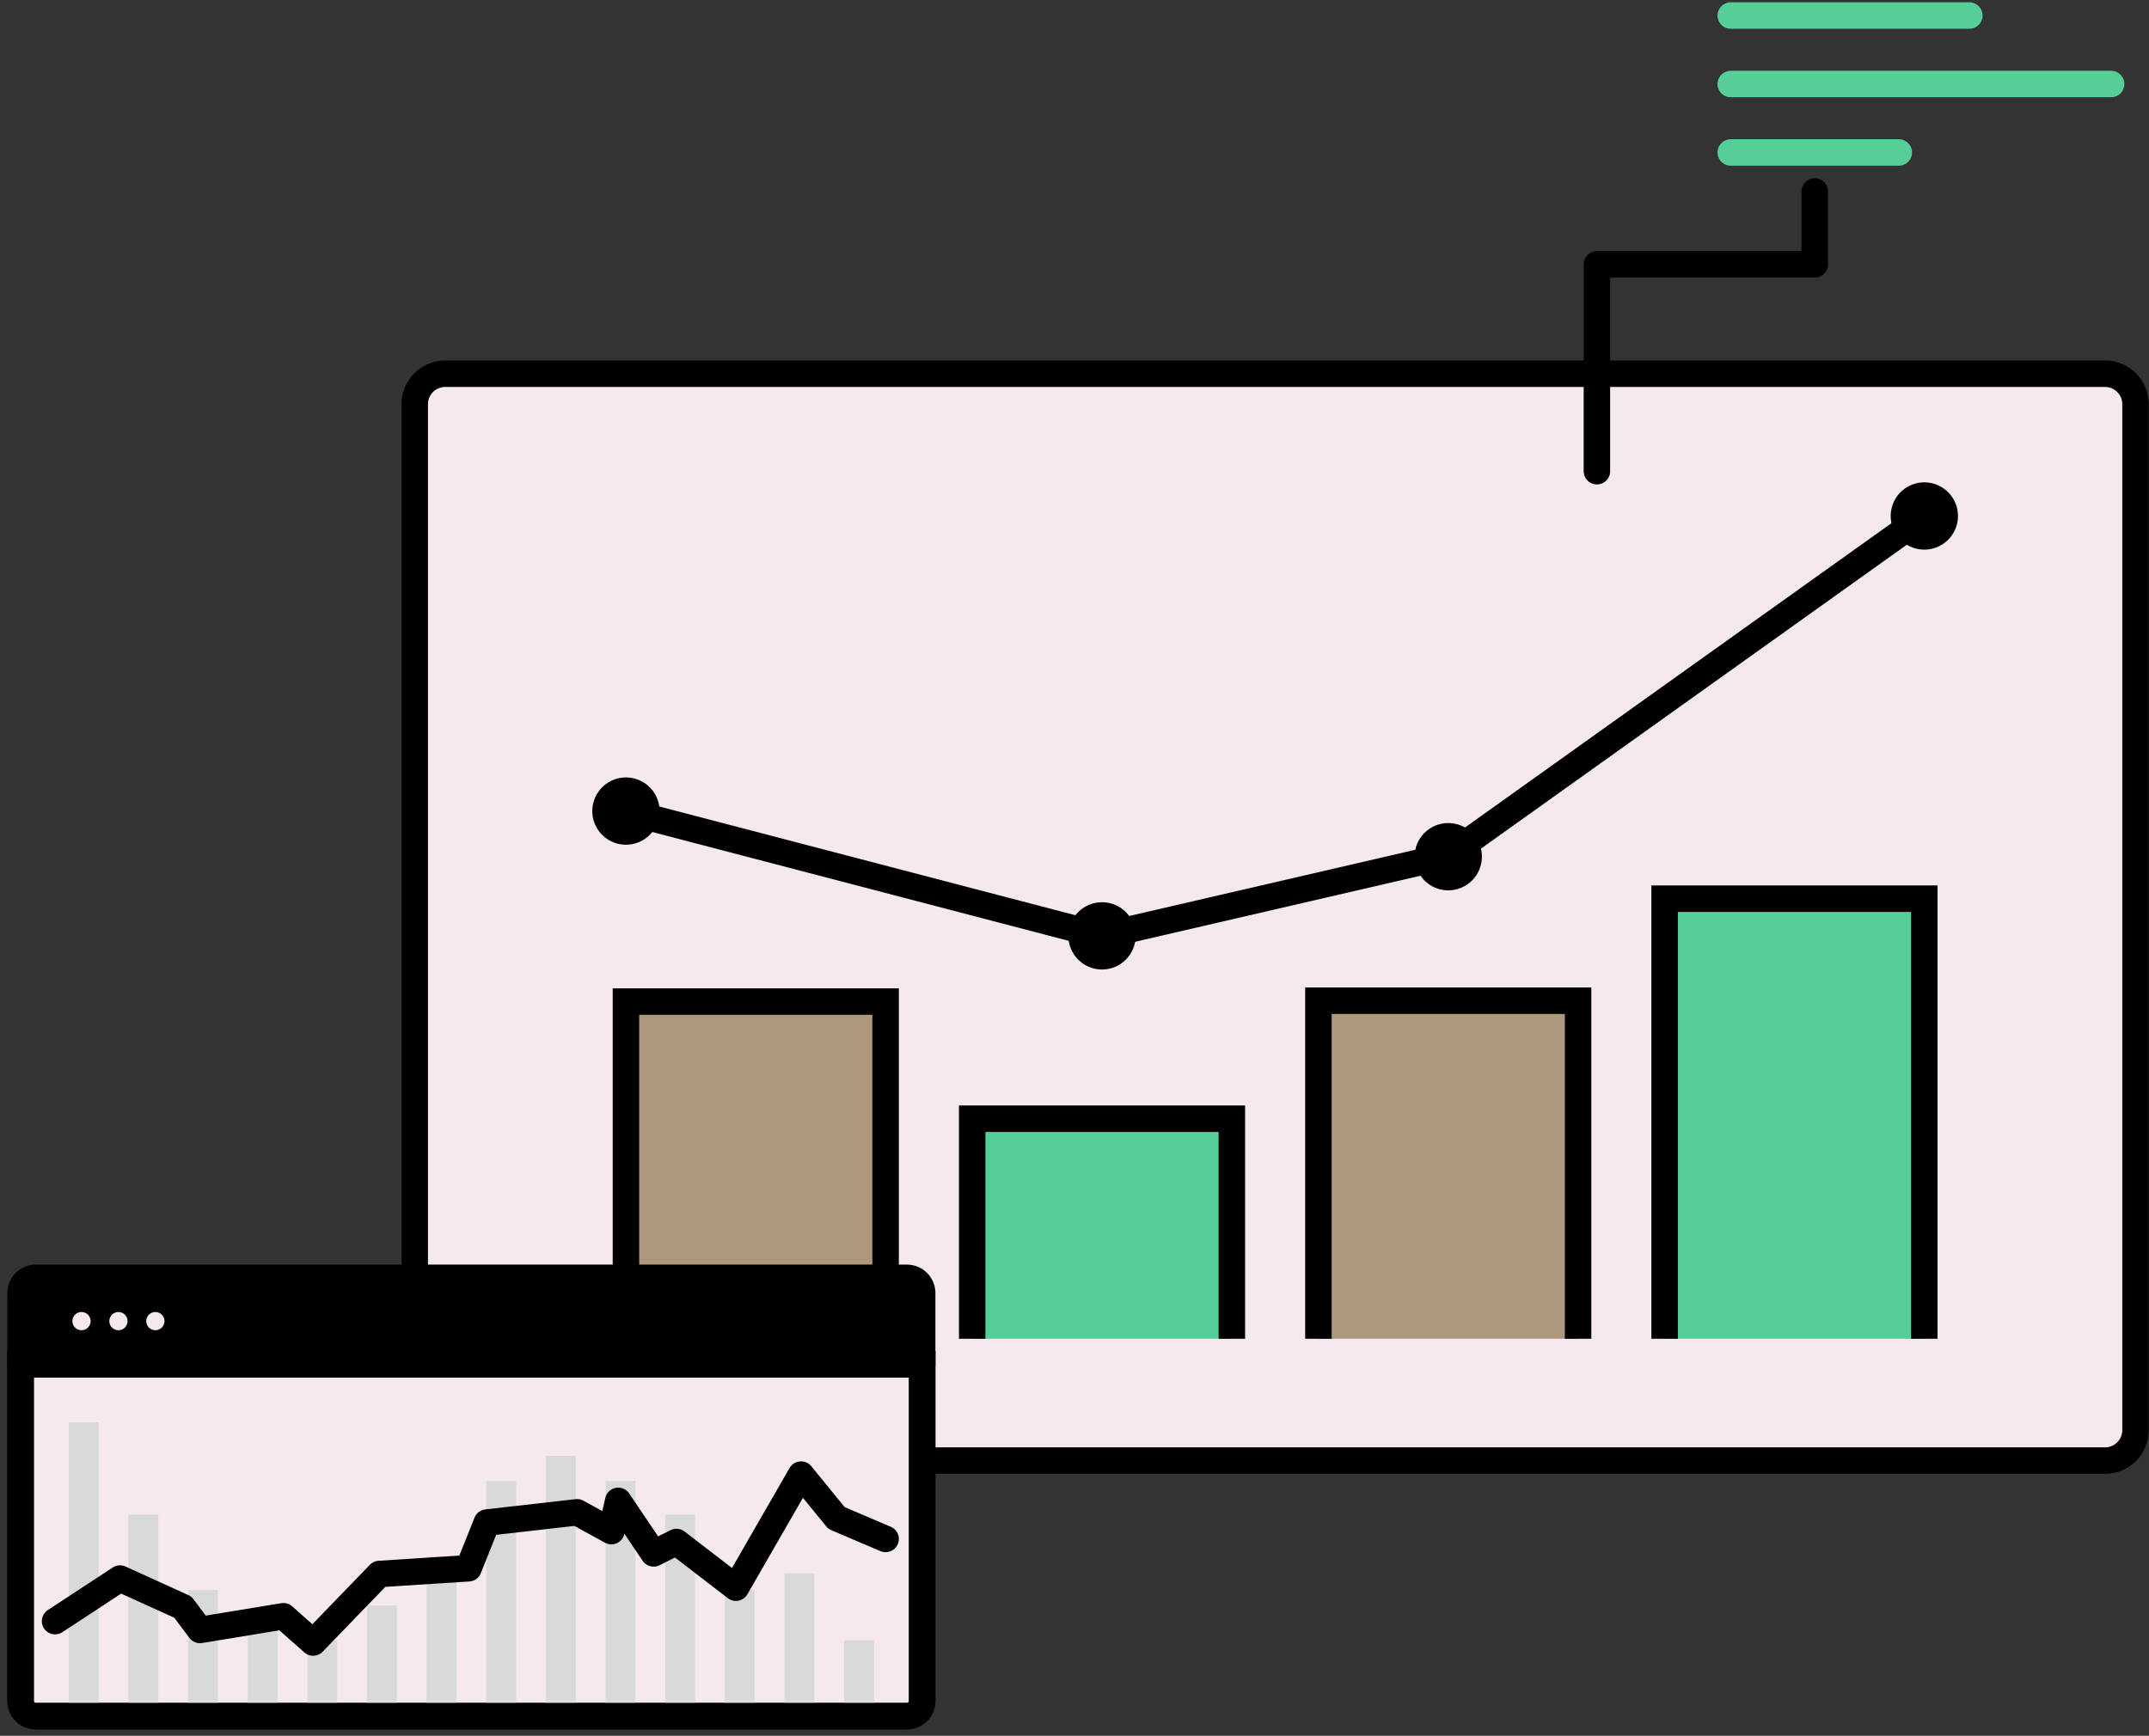 <svg width="203" height="164" viewBox="0 0 203 164" fill="none" xmlns="http://www.w3.org/2000/svg">
<rect x="0" y="0" width="203" height="164" fill="#333333" stroke="none"/>
<path d="M198.849 35.312H42.054C40.465 35.312 39.177 36.6 39.177 38.189V135.124C39.177 136.713 40.465 138.002 42.054 138.002H198.849C200.439 138.002 201.727 136.713 201.727 135.124V38.189C201.727 36.6 200.439 35.312 198.849 35.312Z" fill="#F5E8EF" stroke="black" stroke-width="2.5" stroke-miterlimit="10"/>
<path d="M83.657 126.491V94.631H59.128V126.491" fill="#AD987B"/>
<path d="M83.657 126.491V94.631H59.128V126.491" stroke="black" stroke-width="2.5" stroke-miterlimit="10"/>
<path d="M116.364 126.491V105.7H91.834V126.491" fill="#55CE97"/>
<path d="M116.364 126.491V105.7H91.834V126.491" stroke="black" stroke-width="2.5" stroke-miterlimit="10"/>
<path d="M149.07 126.491V94.55H124.54V126.491" fill="#AD987B"/>
<path d="M149.07 126.491V94.55H124.54V126.491" stroke="black" stroke-width="2.5" stroke-miterlimit="10"/>
<path d="M181.776 126.491V84.91H157.246V126.491" fill="#55CE97"/>
<path d="M181.776 126.491V84.91H157.246V126.491" stroke="black" stroke-width="2.5" stroke-miterlimit="10"/>
<path d="M104.099 90.353C105.164 90.353 106.028 89.489 106.028 88.424C106.028 87.358 105.164 86.495 104.099 86.495C103.033 86.495 102.17 87.358 102.17 88.424C102.17 89.489 103.033 90.353 104.099 90.353Z" fill="black" stroke="black" stroke-width="2.5" stroke-miterlimit="10"/>
<path d="M136.805 82.873C137.87 82.873 138.734 82.009 138.734 80.943C138.734 79.878 137.87 79.014 136.805 79.014C135.739 79.014 134.876 79.878 134.876 80.943C134.876 82.009 135.739 82.873 136.805 82.873Z" fill="black" stroke="black" stroke-width="2.5" stroke-miterlimit="10"/>
<path d="M183.655 49.196C183.9 48.159 183.258 47.12 182.221 46.875C181.184 46.63 180.145 47.273 179.9 48.309C179.655 49.346 180.297 50.386 181.334 50.63C182.371 50.875 183.41 50.233 183.655 49.196Z" fill="black" stroke="black" stroke-width="2.5" stroke-miterlimit="10"/>
<path d="M61.005 77.078C61.25 76.04 60.608 75.001 59.571 74.757C58.534 74.512 57.495 75.154 57.25 76.191C57.005 77.228 57.647 78.267 58.684 78.512C59.721 78.757 60.76 78.114 61.005 77.078Z" fill="black" stroke="black" stroke-width="2.5" stroke-miterlimit="10"/>
<path d="M59.128 76.67L104.099 88.424L136.805 80.851L181.776 48.752" stroke="black" stroke-width="2.5" stroke-miterlimit="10"/>
<path d="M85.672 162.149H3.383C3.002 162.149 2.636 161.998 2.366 161.728C2.096 161.458 1.945 161.092 1.945 160.711V128.913H87.111V160.711C87.111 161.092 86.959 161.458 86.689 161.728C86.419 161.998 86.054 162.149 85.672 162.149Z" fill="#F5E8EF" stroke="black" stroke-width="2.5" stroke-miterlimit="10"/>
<mask id="mask0_855_271" style="mask-type:luminance" maskUnits="userSpaceOnUse" x="2" y="129" width="85" height="33">
<path d="M4.882 129.777C4.348 129.777 3.835 129.989 3.458 130.367C3.08 130.745 2.868 131.257 2.868 131.791V159.848C2.868 160.229 3.019 160.595 3.289 160.865C3.559 161.135 3.925 161.286 4.306 161.286H84.869C85.25 161.286 85.616 161.135 85.886 160.865C86.156 160.595 86.307 160.229 86.307 159.848V131.791C86.307 131.257 86.095 130.745 85.717 130.367C85.34 129.989 84.827 129.777 84.293 129.777H4.882Z" fill="white"/>
</mask>
<g mask="url(#mask0_855_271)">
<path d="M79.737 163.457H82.554V154.984H79.737V163.457Z" fill="#D9D9D9"/>
<path d="M74.104 163.457H76.921V148.646H74.104V163.457Z" fill="#D9D9D9"/>
<path d="M68.47 163.457H71.287V150.23H68.47V163.457Z" fill="#D9D9D9"/>
<path d="M62.837 163.457H65.654V143.1H62.837V163.457Z" fill="#D9D9D9"/>
<path d="M57.203 163.457H60.02V139.931H57.203V163.457Z" fill="#D9D9D9"/>
<path d="M51.57 163.457H54.386V137.554H51.57V163.457Z" fill="#D9D9D9"/>
<path d="M45.936 163.457H48.753V139.931H45.936V163.457Z" fill="#D9D9D9"/>
<path d="M40.302 163.457H43.119V147.061H40.302V163.457Z" fill="#D9D9D9"/>
<path d="M34.669 163.457H37.486V151.694H34.669V163.457Z" fill="#D9D9D9"/>
<path d="M29.035 163.457H31.852V154.984H29.035V163.457Z" fill="#D9D9D9"/>
<path d="M23.402 163.457H26.218V153.278H23.402V163.457Z" fill="#D9D9D9"/>
<path d="M17.768 163.457H20.585V150.23H17.768V163.457Z" fill="#D9D9D9"/>
<path d="M12.135 163.457H14.951L14.951 143.1H12.135L12.135 163.457Z" fill="#D9D9D9"/>
<path d="M6.501 163.457H9.318L9.318 134.385H6.501L6.501 163.457Z" fill="#D9D9D9"/>
<path d="M83.657 145.405L79.015 143.426L75.669 139.324L69.516 150.011L63.903 145.693L61.744 146.772L58.398 141.807L57.751 144.668L54.512 142.887L45.985 143.858L44.258 148.176L35.838 148.715L29.578 155.192L26.771 152.709L18.892 154.005L17.272 151.846L11.336 149.147L5.201 153.173" stroke="black" stroke-width="2.5" stroke-linecap="round" stroke-linejoin="round"/>
</g>
<path d="M85.672 162.149H3.383C3.002 162.149 2.636 161.998 2.366 161.728C2.096 161.458 1.945 161.092 1.945 160.711V128.913H87.111V160.711C87.111 161.092 86.959 161.458 86.689 161.728C86.419 161.998 86.054 162.149 85.672 162.149Z" stroke="black" stroke-width="2.5" stroke-miterlimit="10"/>
<path d="M1.945 128.914H87.111V122.174C87.111 121.793 86.959 121.427 86.689 121.157C86.419 120.887 86.053 120.735 85.672 120.735H3.383C3.002 120.735 2.636 120.887 2.366 121.157C2.096 121.427 1.945 121.793 1.945 122.174V128.914Z" fill="black" stroke="black" stroke-width="2.5" stroke-linecap="round" stroke-linejoin="round"/>
<circle cx="7.7" cy="124.824" r="0.863" fill="#F5E8EF"/>
<circle cx="11.188" cy="124.824" r="0.863" fill="#F5E8EF"/>
<circle cx="14.676" cy="124.824" r="0.863" fill="#F5E8EF"/>
<path d="M163.489 14.407H179.367" stroke="#55CE97" stroke-width="2.5" stroke-linecap="round" stroke-linejoin="round"/>
<path d="M163.489 7.937H199.425" stroke="#55CE97" stroke-width="2.5" stroke-linecap="round" stroke-linejoin="round"/>
<path d="M163.489 1.468H186.029" stroke="#55CE97" stroke-width="2.5" stroke-linecap="round" stroke-linejoin="round"/>
<path d="M171.428 18.091V24.975H150.849V44.521" stroke="black" stroke-width="2.5" stroke-linecap="round" stroke-linejoin="round"/>
</svg>
